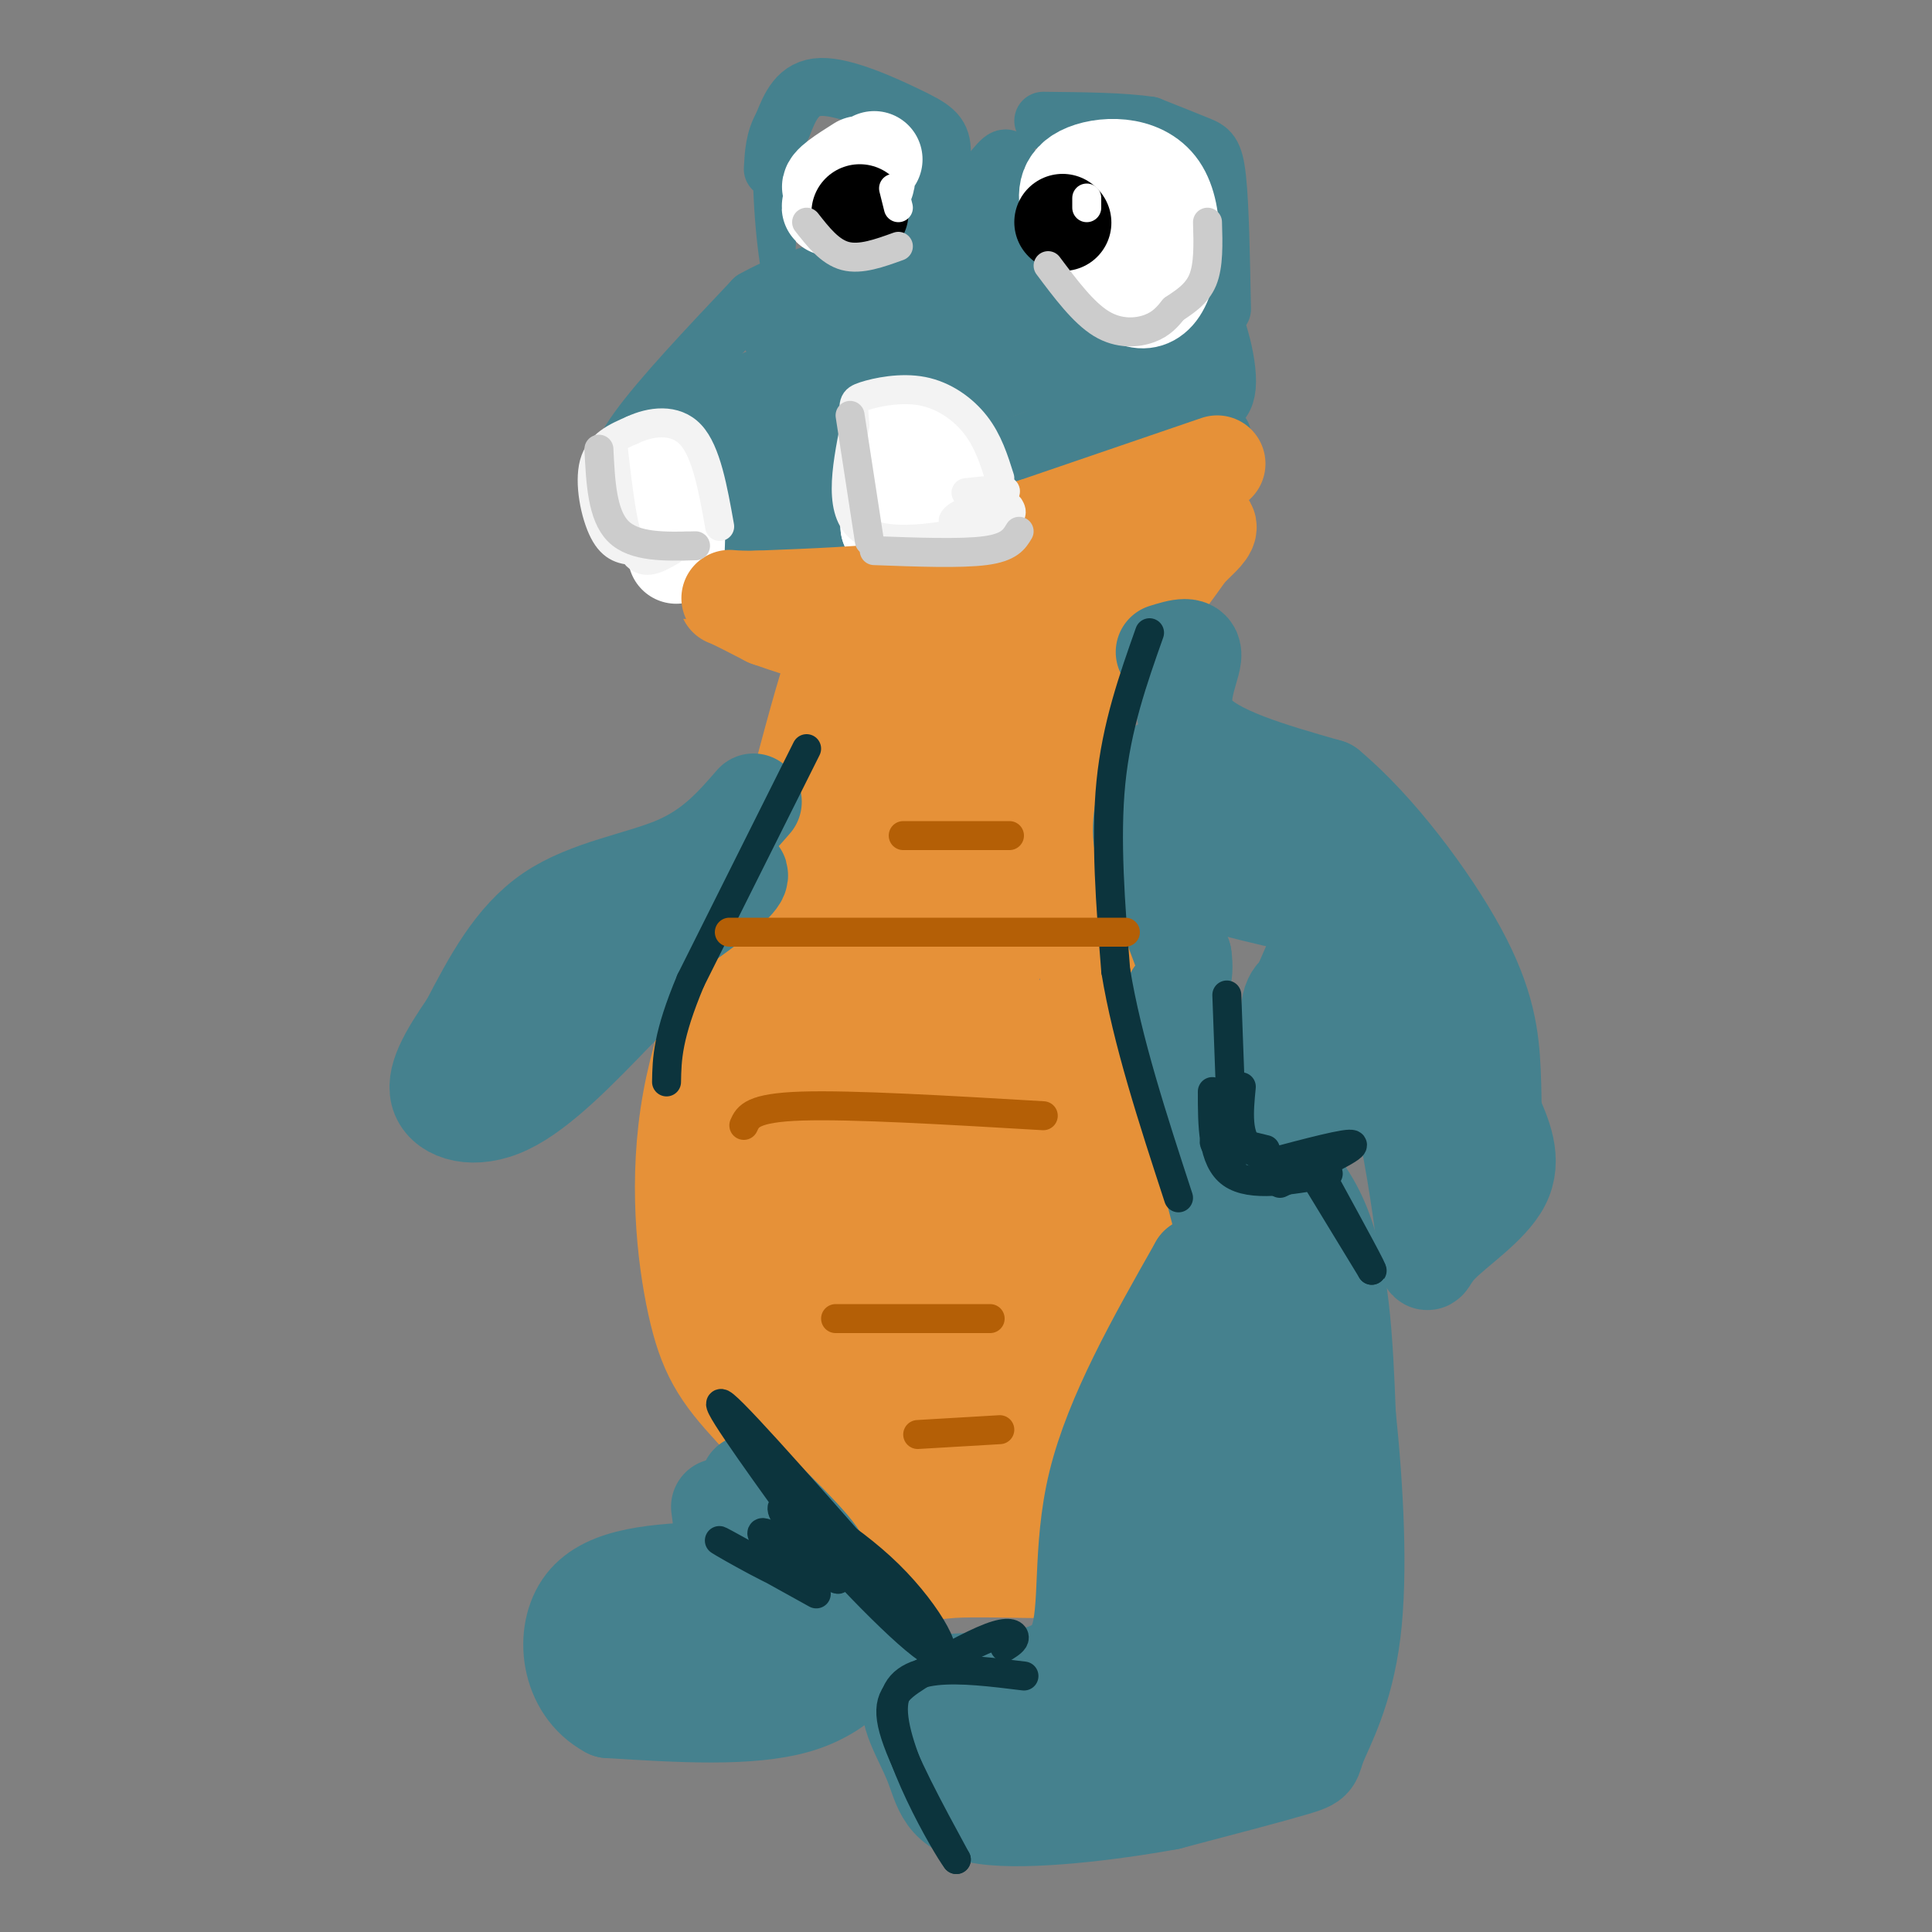 <svg viewBox='0 0 400 400' version='1.1' xmlns='http://www.w3.org/2000/svg' xmlns:xlink='http://www.w3.org/1999/xlink'><rect x="0" y="0" width="400" height="400" fill="#808080" stroke="none"/><g fill='none' stroke='#45818e' stroke-width='12' stroke-linecap='round' stroke-linejoin='round'><path d='M253,90c-10.250,-0.083 -20.500,-0.167 -28,2c-7.500,2.167 -12.250,6.583 -17,11'/><path d='M208,103c-10.333,4.333 -27.667,9.667 -45,15'/><path d='M163,118c-10.600,2.733 -14.600,2.067 -19,-1c-4.400,-3.067 -9.200,-8.533 -14,-14'/><path d='M130,103c-2.800,-4.089 -2.800,-7.311 2,-14c4.800,-6.689 14.400,-16.844 24,-27'/><path d='M156,62c10.933,-6.289 26.267,-8.511 35,-12c8.733,-3.489 10.867,-8.244 13,-13'/><path d='M204,37c3.089,-3.489 4.311,-5.711 5,-3c0.689,2.711 0.844,10.356 1,18'/><path d='M210,52c4.333,6.119 14.667,12.417 21,15c6.333,2.583 8.667,1.452 11,0c2.333,-1.452 4.667,-3.226 7,-5'/><path d='M249,62c2.556,3.000 5.444,13.000 5,18c-0.444,5.000 -4.222,5.000 -8,5'/><path d='M157,106c1.990,0.980 3.981,1.959 5,-2c1.019,-3.959 1.068,-12.857 0,-17c-1.068,-4.143 -3.251,-3.533 -6,-2c-2.749,1.533 -6.064,3.988 -7,6c-0.936,2.012 0.506,3.581 2,5c1.494,1.419 3.040,2.690 6,0c2.960,-2.690 7.335,-9.340 6,-12c-1.335,-2.660 -8.382,-1.332 -13,2c-4.618,3.332 -6.809,8.666 -9,14'/><path d='M141,100c1.494,2.624 9.729,2.185 14,2c4.271,-0.185 4.576,-0.117 9,-4c4.424,-3.883 12.966,-11.718 16,-16c3.034,-4.282 0.562,-5.010 -3,-5c-3.562,0.010 -8.212,0.756 -11,1c-2.788,0.244 -3.715,-0.016 -6,5c-2.285,5.016 -5.930,15.309 -7,21c-1.070,5.691 0.434,6.781 6,7c5.566,0.219 15.193,-0.433 20,-1c4.807,-0.567 4.794,-1.049 5,-6c0.206,-4.951 0.632,-14.371 1,-19c0.368,-4.629 0.676,-4.465 -3,-5c-3.676,-0.535 -11.338,-1.767 -19,-3'/><path d='M163,77c-5.511,1.215 -9.789,5.754 -12,10c-2.211,4.246 -2.353,8.200 0,12c2.353,3.800 7.203,7.447 12,10c4.797,2.553 9.542,4.011 12,0c2.458,-4.011 2.630,-13.491 2,-18c-0.630,-4.509 -2.061,-4.045 -5,-4c-2.939,0.045 -7.386,-0.328 -12,2c-4.614,2.328 -9.396,7.358 -7,11c2.396,3.642 11.970,5.898 20,3c8.030,-2.898 14.515,-10.949 21,-19'/><path d='M194,84c-0.650,-3.655 -12.775,-3.293 -19,-1c-6.225,2.293 -6.548,6.518 -7,9c-0.452,2.482 -1.031,3.222 5,4c6.031,0.778 18.674,1.593 32,-2c13.326,-3.593 27.336,-11.595 28,-15c0.664,-3.405 -12.018,-2.212 -26,0c-13.982,2.212 -29.264,5.442 -36,7c-6.736,1.558 -4.924,1.445 -1,3c3.924,1.555 9.962,4.777 16,8'/><path d='M186,97c8.445,1.673 21.559,1.855 32,-1c10.441,-2.855 18.209,-8.746 23,-12c4.791,-3.254 6.604,-3.872 3,-6c-3.604,-2.128 -12.624,-5.765 -32,1c-19.376,6.765 -49.107,23.933 -61,30c-11.893,6.067 -5.946,1.034 0,-4'/><path d='M151,105c1.010,-4.377 3.534,-13.318 15,-23c11.466,-9.682 31.875,-20.103 38,-25c6.125,-4.897 -2.033,-4.268 -14,2c-11.967,6.268 -27.744,18.175 -35,23c-7.256,4.825 -5.992,2.568 -7,5c-1.008,2.432 -4.288,9.552 -4,10c0.288,0.448 4.144,-5.776 8,-12'/><path d='M152,85c10.857,-8.500 34.000,-23.750 34,-24c0.000,-0.250 -23.143,14.500 -35,23c-11.857,8.500 -12.429,10.750 -13,13'/><path d='M138,97c-3.384,0.094 -5.343,-6.171 9,-14c14.343,-7.829 44.989,-17.222 54,-21c9.011,-3.778 -3.612,-1.940 -15,2c-11.388,3.940 -21.539,9.983 -18,12c3.539,2.017 20.770,0.009 38,-2'/><path d='M206,74c10.408,-0.941 17.429,-2.293 10,-3c-7.429,-0.707 -29.308,-0.767 -31,0c-1.692,0.767 16.802,2.362 23,1c6.198,-1.362 0.099,-5.681 -6,-10'/><path d='M202,62c4.140,-1.464 17.491,-0.124 18,0c0.509,0.124 -11.825,-0.967 -16,0c-4.175,0.967 -0.193,3.990 8,6c8.193,2.010 20.596,3.005 33,4'/><path d='M245,72c7.444,0.489 9.556,-0.289 7,0c-2.556,0.289 -9.778,1.644 -17,3'/><path d='M172,68c4.344,-1.454 8.689,-2.908 7,-4c-1.689,-1.092 -9.411,-1.823 -14,-1c-4.589,0.823 -6.044,3.200 -6,5c0.044,1.800 1.589,3.023 5,1c3.411,-2.023 8.689,-7.292 9,-8c0.311,-0.708 -4.344,3.146 -9,7'/><path d='M253,64c-0.200,-10.711 -0.400,-21.422 -1,-27c-0.600,-5.578 -1.600,-6.022 -4,-7c-2.400,-0.978 -6.200,-2.489 -10,-4'/><path d='M238,26c-5.333,-0.833 -13.667,-0.917 -22,-1'/><path d='M192,46c1.571,-5.774 3.143,-11.548 3,-15c-0.143,-3.452 -2.000,-4.583 -7,-7c-5.000,-2.417 -13.143,-6.119 -18,-6c-4.857,0.119 -6.429,4.060 -8,8'/><path d='M162,26c-1.667,2.833 -1.833,5.917 -2,9'/></g>
<g fill='none' stroke='#45818e' stroke-width='6' stroke-linecap='round' stroke-linejoin='round'><path d='M162,32c-0.067,13.089 -0.133,26.178 -1,25c-0.867,-1.178 -2.533,-16.622 -2,-25c0.533,-8.378 3.267,-9.689 6,-11'/><path d='M165,21c1.000,-1.833 0.500,-0.917 0,0'/></g>
<g fill='none' stroke='#ffffff' stroke-width='6' stroke-linecap='round' stroke-linejoin='round'><path d='M228,33c-1.780,-2.487 -3.560,-4.975 -5,-3c-1.440,1.975 -2.540,8.412 -1,12c1.540,3.588 5.721,4.326 9,4c3.279,-0.326 5.657,-1.717 7,-4c1.343,-2.283 1.653,-5.457 0,-7c-1.653,-1.543 -5.268,-1.455 -8,-1c-2.732,0.455 -4.582,1.276 -6,4c-1.418,2.724 -2.405,7.350 -1,10c1.405,2.650 5.203,3.325 9,4'/><path d='M232,52c2.702,1.286 4.958,2.500 7,0c2.042,-2.500 3.869,-8.714 2,-12c-1.869,-3.286 -7.435,-3.643 -13,-4'/></g>
<g fill='none' stroke='#ffffff' stroke-width='20' stroke-linecap='round' stroke-linejoin='round'><path d='M233,40c-1.741,6.247 -3.483,12.495 -2,17c1.483,4.505 6.190,7.268 9,3c2.810,-4.268 3.723,-15.566 0,-21c-3.723,-5.434 -12.080,-5.003 -16,-3c-3.920,2.003 -3.401,5.578 -2,9c1.401,3.422 3.686,6.692 6,8c2.314,1.308 4.657,0.654 7,0'/><path d='M235,53c1.533,-1.867 1.867,-6.533 0,-8c-1.867,-1.467 -5.933,0.267 -10,2'/><path d='M178,34c-3.373,2.132 -6.746,4.265 -6,5c0.746,0.735 5.612,0.073 7,-1c1.388,-1.073 -0.703,-2.558 -3,-1c-2.297,1.558 -4.799,6.159 -4,6c0.799,-0.159 4.900,-5.080 9,-10'/></g>
<g fill='none' stroke='#000000' stroke-width='20' stroke-linecap='round' stroke-linejoin='round'><path d='M220,46c0.000,0.000 0.100,0.100 0.1,0.1'/><path d='M178,44c0.000,0.000 0.100,0.100 0.1,0.1'/></g>
<g fill='none' stroke='#ffffff' stroke-width='20' stroke-linecap='round' stroke-linejoin='round'><path d='M196,108c0.133,-3.178 0.267,-6.356 -2,-10c-2.267,-3.644 -6.933,-7.756 -9,-6c-2.067,1.756 -1.533,9.378 -1,17'/><path d='M184,109c0.667,1.833 2.833,-2.083 5,-6'/><path d='M140,115c0.250,-6.500 0.500,-13.000 -1,-15c-1.500,-2.000 -4.750,0.500 -8,3'/></g>
<g fill='none' stroke='#e69138' stroke-width='20' stroke-linecap='round' stroke-linejoin='round'><path d='M252,96c0.000,0.000 -38.000,13.000 -38,13'/><path d='M214,109c-7.560,3.548 -7.458,5.917 -10,8c-2.542,2.083 -7.726,3.881 -16,5c-8.274,1.119 -19.637,1.560 -31,2'/><path d='M157,124c-6.511,0.133 -7.289,-0.533 -6,0c1.289,0.533 4.644,2.267 8,4'/><path d='M159,128c7.582,2.692 22.537,7.423 35,9c12.463,1.577 22.432,0.002 29,-2c6.568,-2.002 9.734,-4.429 13,-8c3.266,-3.571 6.633,-8.285 10,-13'/><path d='M246,114c3.885,-3.906 8.598,-7.171 -4,-5c-12.598,2.171 -42.507,9.777 -50,13c-7.493,3.223 7.431,2.064 18,0c10.569,-2.064 16.785,-5.032 23,-8'/><path d='M233,114c7.133,-5.689 13.467,-15.911 12,-12c-1.467,3.911 -10.733,21.956 -20,40'/><path d='M225,142c-4.489,13.733 -5.711,28.067 -4,41c1.711,12.933 6.356,24.467 11,36'/><path d='M232,219c2.644,10.844 3.756,19.956 1,33c-2.756,13.044 -9.378,30.022 -16,47'/><path d='M217,299c-2.988,10.369 -2.458,12.792 -1,16c1.458,3.208 3.845,7.202 4,9c0.155,1.798 -1.923,1.399 -4,1'/><path d='M216,325c-4.619,0.048 -14.167,-0.333 -19,0c-4.833,0.333 -4.952,1.381 -11,-4c-6.048,-5.381 -18.024,-17.190 -30,-29'/><path d='M156,292c-7.083,-7.548 -9.792,-11.917 -12,-22c-2.208,-10.083 -3.917,-25.881 -1,-42c2.917,-16.119 10.458,-32.560 18,-49'/><path d='M161,179c6.356,-21.978 13.244,-52.422 14,-42c0.756,10.422 -4.622,61.711 -10,113'/><path d='M165,250c-6.797,26.206 -18.791,35.220 -14,18c4.791,-17.220 26.367,-60.675 36,-83c9.633,-22.325 7.324,-23.522 6,-25c-1.324,-1.478 -1.662,-3.239 -2,-5'/><path d='M191,155c-1.612,-0.761 -4.644,-0.164 -12,12c-7.356,12.164 -19.038,35.896 -24,49c-4.962,13.104 -3.206,15.580 -1,16c2.206,0.420 4.861,-1.215 7,-2c2.139,-0.785 3.761,-0.722 12,-24c8.239,-23.278 23.095,-69.899 20,-65c-3.095,4.899 -24.141,61.319 -33,88c-8.859,26.681 -5.531,23.623 -2,22c3.531,-1.623 7.266,-1.812 11,-2'/><path d='M169,249c6.018,-6.018 15.561,-20.063 21,-29c5.439,-8.937 6.772,-12.767 10,-23c3.228,-10.233 8.351,-26.870 11,-38c2.649,-11.130 2.826,-16.752 1,-17c-1.826,-0.248 -5.653,4.880 -8,8c-2.347,3.120 -3.212,4.233 -10,21c-6.788,16.767 -19.497,49.188 -26,69c-6.503,19.812 -6.800,27.013 -5,30c1.800,2.987 5.697,1.759 8,1c2.303,-0.759 3.012,-1.048 7,-7c3.988,-5.952 11.257,-17.567 17,-31c5.743,-13.433 9.962,-28.683 12,-40c2.038,-11.317 1.895,-18.701 1,-23c-0.895,-4.299 -2.541,-5.514 -6,1c-3.459,6.514 -8.729,20.757 -14,35'/><path d='M188,206c-5.345,15.620 -11.708,37.171 -14,49c-2.292,11.829 -0.512,13.938 2,17c2.512,3.062 5.755,7.078 9,2c3.245,-5.078 6.493,-19.251 8,-36c1.507,-16.749 1.274,-36.074 -1,-36c-2.274,0.074 -6.587,19.547 -9,38c-2.413,18.453 -2.925,35.884 -2,43c0.925,7.116 3.288,3.916 7,-3c3.712,-6.916 8.775,-17.547 12,-28c3.225,-10.453 4.613,-20.726 6,-31'/><path d='M206,221c1.592,-7.047 2.571,-9.163 1,-12c-1.571,-2.837 -5.691,-6.394 -11,1c-5.309,7.394 -11.807,25.738 -15,42c-3.193,16.262 -3.082,30.442 -2,37c1.082,6.558 3.133,5.495 5,6c1.867,0.505 3.549,2.579 6,-1c2.451,-3.579 5.670,-12.811 7,-24c1.330,-11.189 0.770,-24.335 0,-30c-0.770,-5.665 -1.749,-3.850 -6,-4c-4.251,-0.150 -11.774,-2.267 -18,-1c-6.226,1.267 -11.153,5.917 -14,14c-2.847,8.083 -3.613,19.599 -2,27c1.613,7.401 5.604,10.686 9,13c3.396,2.314 6.198,3.657 9,5'/><path d='M175,294c3.380,0.767 7.329,0.185 11,-5c3.671,-5.185 7.064,-14.974 9,-30c1.936,-15.026 2.415,-35.288 1,-41c-1.415,-5.712 -4.722,3.125 -6,4c-1.278,0.875 -0.526,-6.212 -1,11c-0.474,17.212 -2.174,58.724 -1,75c1.174,16.276 5.224,7.317 8,4c2.776,-3.317 4.280,-0.992 8,-12c3.720,-11.008 9.655,-35.348 12,-54c2.345,-18.652 1.098,-31.615 0,-33c-1.098,-1.385 -2.049,8.807 -3,19'/><path d='M213,232c-3.123,17.293 -9.431,51.026 -11,64c-1.569,12.974 1.600,5.189 5,-3c3.400,-8.189 7.031,-16.782 10,-26c2.969,-9.218 5.277,-19.062 6,-26c0.723,-6.938 -0.138,-10.969 -1,-15'/></g>
<g fill='none' stroke='#45818e' stroke-width='20' stroke-linecap='round' stroke-linejoin='round'><path d='M241,135c3.156,-0.978 6.311,-1.956 6,1c-0.311,2.956 -4.089,9.844 0,15c4.089,5.156 16.044,8.578 28,12'/><path d='M275,163c10.024,8.310 21.083,23.083 27,34c5.917,10.917 6.690,17.976 7,25c0.310,7.024 0.155,14.012 0,21'/><path d='M309,230c2.258,5.059 4.517,10.118 2,15c-2.517,4.882 -9.809,9.587 -13,13c-3.191,3.413 -2.282,5.534 -3,-1c-0.718,-6.534 -3.062,-21.724 -5,-29c-1.938,-7.276 -3.469,-6.638 -5,-6'/><path d='M285,222c-1.903,0.341 -4.159,4.195 -8,6c-3.841,1.805 -9.265,1.563 -12,0c-2.735,-1.563 -2.781,-4.447 -1,-10c1.781,-5.553 5.391,-13.777 9,-22'/><path d='M273,196c0.891,-7.461 -1.382,-15.112 2,-9c3.382,6.112 12.420,25.989 15,29c2.580,3.011 -1.298,-10.842 -6,-23c-4.702,-12.158 -10.227,-22.619 -11,-20c-0.773,2.619 3.208,18.320 7,28c3.792,9.680 7.396,13.340 11,17'/><path d='M291,218c-0.594,-0.258 -7.579,-9.405 -11,-13c-3.421,-3.595 -3.279,-1.640 -5,-1c-1.721,0.640 -5.307,-0.035 -7,2c-1.693,2.035 -1.494,6.779 1,10c2.494,3.221 7.284,4.920 9,2c1.716,-2.920 0.358,-10.460 -1,-18'/><path d='M268,187c-11.667,-2.667 -23.333,-5.333 -28,-10c-4.667,-4.667 -2.333,-11.333 0,-18'/><path d='M240,159c-1.929,1.845 -6.750,15.458 -1,20c5.750,4.542 22.071,0.012 25,-4c2.929,-4.012 -7.536,-7.506 -18,-11'/><path d='M246,164c-4.012,-0.440 -5.042,3.958 -6,7c-0.958,3.042 -1.845,4.726 -1,9c0.845,4.274 3.423,11.137 6,18'/><path d='M245,198c0.667,4.333 -0.667,6.167 -2,8'/><path d='M243,206c1.956,12.667 7.844,40.333 10,47c2.156,6.667 0.578,-7.667 -1,-22'/><path d='M252,231c-2.976,-8.298 -9.917,-18.042 -8,-14c1.917,4.042 12.690,21.869 17,28c4.310,6.131 2.155,0.565 0,-5'/><path d='M261,240c-1.786,-2.429 -6.250,-6.000 -4,-5c2.250,1.000 11.214,6.571 16,17c4.786,10.429 5.393,25.714 6,41'/><path d='M279,293c1.582,15.198 2.537,32.692 1,45c-1.537,12.308 -5.568,19.429 -7,23c-1.432,3.571 -0.266,3.592 -5,5c-4.734,1.408 -15.367,4.204 -26,7'/><path d='M242,373c-12.083,2.215 -29.290,4.254 -38,3c-8.710,-1.254 -8.922,-5.799 -11,-11c-2.078,-5.201 -6.022,-11.057 -4,-14c2.022,-2.943 10.011,-2.971 18,-3'/><path d='M207,348c6.417,-0.845 13.458,-1.458 16,-8c2.542,-6.542 0.583,-19.012 4,-33c3.417,-13.988 12.208,-29.494 21,-45'/><path d='M248,262c0.583,-0.274 -8.458,21.542 -14,47c-5.542,25.458 -7.583,54.560 -4,52c3.583,-2.560 12.792,-36.780 22,-71'/><path d='M252,290c5.358,-24.166 7.753,-49.082 5,-35c-2.753,14.082 -10.655,67.163 -13,87c-2.345,19.837 0.866,6.431 4,-3c3.134,-9.431 6.190,-14.885 9,-28c2.810,-13.115 5.374,-33.890 6,-29c0.626,4.890 -0.687,35.445 -2,66'/><path d='M261,348c1.005,10.303 4.519,3.060 0,3c-4.519,-0.060 -17.069,7.064 -17,6c0.069,-1.064 12.759,-10.315 19,-16c6.241,-5.685 6.034,-7.802 8,-14c1.966,-6.198 6.106,-16.476 4,-22c-2.106,-5.524 -10.459,-6.292 -15,-4c-4.541,2.292 -5.271,7.646 -6,13'/><path d='M254,314c-2.858,13.016 -7.003,39.056 -5,23c2.003,-16.056 10.155,-74.207 15,-86c4.845,-11.793 6.384,22.774 3,43c-3.384,20.226 -11.692,26.113 -20,32'/><path d='M247,326c-8.014,11.916 -18.048,25.707 -24,33c-5.952,7.293 -7.822,8.089 -10,9c-2.178,0.911 -4.663,1.938 -4,1c0.663,-0.938 4.475,-3.839 5,-5c0.525,-1.161 -2.238,-0.580 -5,0'/><path d='M209,364c0.167,0.333 3.083,1.167 6,2'/><path d='M184,337c-4.667,6.583 -9.333,13.167 -19,16c-9.667,2.833 -24.333,1.917 -39,1'/><path d='M126,354c-8.333,-4.422 -9.667,-15.978 -5,-22c4.667,-6.022 15.333,-6.511 26,-7'/><path d='M147,325c4.133,-5.089 1.467,-14.311 2,-13c0.533,1.311 4.267,13.156 8,25'/><path d='M157,337c1.220,4.745 0.271,4.106 4,4c3.729,-0.106 12.137,0.320 13,-1c0.863,-1.320 -5.820,-4.385 -15,-5c-9.180,-0.615 -20.856,1.219 -24,4c-3.144,2.781 2.245,6.509 7,8c4.755,1.491 8.878,0.746 13,0'/><path d='M155,347c4.939,-0.147 10.788,-0.516 14,-3c3.212,-2.484 3.789,-7.083 5,-10c1.211,-2.917 3.057,-4.153 -1,-7c-4.057,-2.847 -14.015,-7.305 -14,-7c0.015,0.305 10.004,5.373 11,4c0.996,-1.373 -7.002,-9.186 -15,-17'/><path d='M156,166c-4.244,4.889 -8.489,9.778 -16,13c-7.511,3.222 -18.289,4.778 -26,10c-7.711,5.222 -12.356,14.111 -17,23'/><path d='M97,212c-4.548,6.595 -7.417,11.583 -6,15c1.417,3.417 7.119,5.262 14,2c6.881,-3.262 14.940,-11.631 23,-20'/><path d='M128,209c6.920,-8.657 12.721,-20.300 11,-20c-1.721,0.300 -10.963,12.542 -17,18c-6.037,5.458 -8.868,4.131 -9,3c-0.132,-1.131 2.434,-2.065 5,-3'/><path d='M118,207c9.066,-5.882 29.230,-19.087 34,-24c4.770,-4.913 -5.856,-1.533 -18,6c-12.144,7.533 -25.808,19.221 -30,25c-4.192,5.779 1.088,5.651 7,0c5.912,-5.651 12.456,-16.826 19,-28'/></g>
<g fill='none' stroke='#0c343d' stroke-width='6' stroke-linecap='round' stroke-linejoin='round'><path d='M257,225c-0.500,5.167 -1.000,10.333 2,13c3.000,2.667 9.500,2.833 16,3'/><path d='M275,243c-8.000,1.417 -16.000,2.833 -20,0c-4.000,-2.833 -4.000,-9.917 -4,-17'/><path d='M265,245c7.750,-3.667 15.500,-7.333 15,-8c-0.500,-0.667 -9.250,1.667 -18,4'/><path d='M262,238c-4.280,-1.048 -8.560,-2.095 -10,-2c-1.440,0.095 -0.042,1.333 1,3c1.042,1.667 1.726,3.762 2,2c0.274,-1.762 0.137,-7.381 0,-13'/><path d='M255,233c0.000,0.000 -1.000,-27.000 -1,-27'/><path d='M270,240c0.000,0.000 14.000,23.000 14,23'/><path d='M284,263c0.833,1.000 -4.083,-8.000 -9,-17'/><path d='M238,131c-3.417,9.667 -6.833,19.333 -8,31c-1.167,11.667 -0.083,25.333 1,39'/><path d='M231,201c2.333,14.333 7.667,30.667 13,47'/><path d='M167,155c0.000,0.000 -24.000,48.000 -24,48'/><path d='M143,203c-4.833,11.500 -4.917,16.250 -5,21'/><path d='M187,332c-16.667,-19.000 -33.333,-38.000 -37,-41c-3.667,-3.000 5.667,10.000 15,23'/><path d='M165,314c8.797,10.579 23.291,25.528 28,28c4.709,2.472 -0.367,-7.533 -9,-16c-8.633,-8.467 -20.824,-15.395 -22,-14c-1.176,1.395 8.664,11.113 11,14c2.336,2.887 -2.832,-1.056 -8,-5'/><path d='M165,321c-3.566,-2.161 -8.482,-5.064 -7,-3c1.482,2.064 9.360,9.094 7,9c-2.360,-0.094 -14.960,-7.313 -16,-8c-1.040,-0.687 9.480,5.156 20,11'/><path d='M208,341c1.018,-0.648 2.035,-1.295 2,-2c-0.035,-0.705 -1.123,-1.467 -5,0c-3.877,1.467 -10.544,5.164 -15,8c-4.456,2.836 -6.702,4.810 -5,11c1.702,6.190 7.351,16.595 13,27'/><path d='M198,385c-2.067,-2.644 -13.733,-22.756 -13,-32c0.733,-9.244 13.867,-7.622 27,-6'/></g>
<g fill='none' stroke='#b45f06' stroke-width='6' stroke-linecap='round' stroke-linejoin='round'><path d='M233,193c0.000,0.000 -82.000,0.000 -82,0'/><path d='M216,231c-19.833,-1.167 -39.667,-2.333 -50,-2c-10.333,0.333 -11.167,2.167 -12,4'/><path d='M205,273c0.000,0.000 -32.000,0.000 -32,0'/><path d='M207,296c0.000,0.000 -17.000,1.000 -17,1'/><path d='M209,173c0.000,0.000 -22.000,0.000 -22,0'/></g>
<g fill='none' stroke='#ffffff' stroke-width='6' stroke-linecap='round' stroke-linejoin='round'><path d='M225,43c0.000,0.000 0.000,-2.000 0,-2'/><path d='M185,39c0.000,0.000 1.000,4.000 1,4'/></g>
<g fill='none' stroke='#f3f3f3' stroke-width='6' stroke-linecap='round' stroke-linejoin='round'><path d='M139,114c-3.000,1.750 -6.000,3.500 -8,0c-2.000,-3.500 -3.000,-12.250 -4,-21'/><path d='M142,113c-3.542,0.500 -7.083,1.000 -10,1c-2.917,0.000 -5.208,-0.500 -7,-4c-1.792,-3.500 -3.083,-10.000 -2,-14c1.083,-4.000 4.542,-5.500 8,-7'/><path d='M131,89c3.644,-1.711 8.756,-2.489 12,1c3.244,3.489 4.622,11.244 6,19'/><path d='M209,105c0.622,1.089 1.244,2.178 -5,4c-6.244,1.822 -19.356,4.378 -25,1c-5.644,-3.378 -3.822,-12.689 -2,-22'/><path d='M177,88c-0.424,-4.625 -0.485,-5.188 2,-6c2.485,-0.812 7.515,-1.872 12,-1c4.485,0.872 8.424,3.678 11,7c2.576,3.322 3.788,7.161 5,11'/><path d='M200,102c4.571,-0.500 9.143,-1.000 8,0c-1.143,1.000 -8.000,3.500 -10,5c-2.000,1.500 0.857,2.000 3,1c2.143,-1.000 3.571,-3.500 5,-6'/></g>
<g fill='none' stroke='#cccccc' stroke-width='6' stroke-linecap='round' stroke-linejoin='round'><path d='M144,113c-6.333,0.167 -12.667,0.333 -16,-3c-3.333,-3.333 -3.667,-10.167 -4,-17'/><path d='M180,112c0.000,0.000 -4.000,-26.000 -4,-26'/><path d='M181,114c9.000,0.333 18.000,0.667 23,0c5.000,-0.667 6.000,-2.333 7,-4'/><path d='M217,55c3.644,4.867 7.289,9.733 11,12c3.711,2.267 7.489,1.933 10,1c2.511,-0.933 3.756,-2.467 5,-4'/><path d='M243,64c2.067,-1.422 4.733,-2.978 6,-6c1.267,-3.022 1.133,-7.511 1,-12'/><path d='M186,51c-3.917,1.417 -7.833,2.833 -11,2c-3.167,-0.833 -5.583,-3.917 -8,-7'/></g>
</svg>